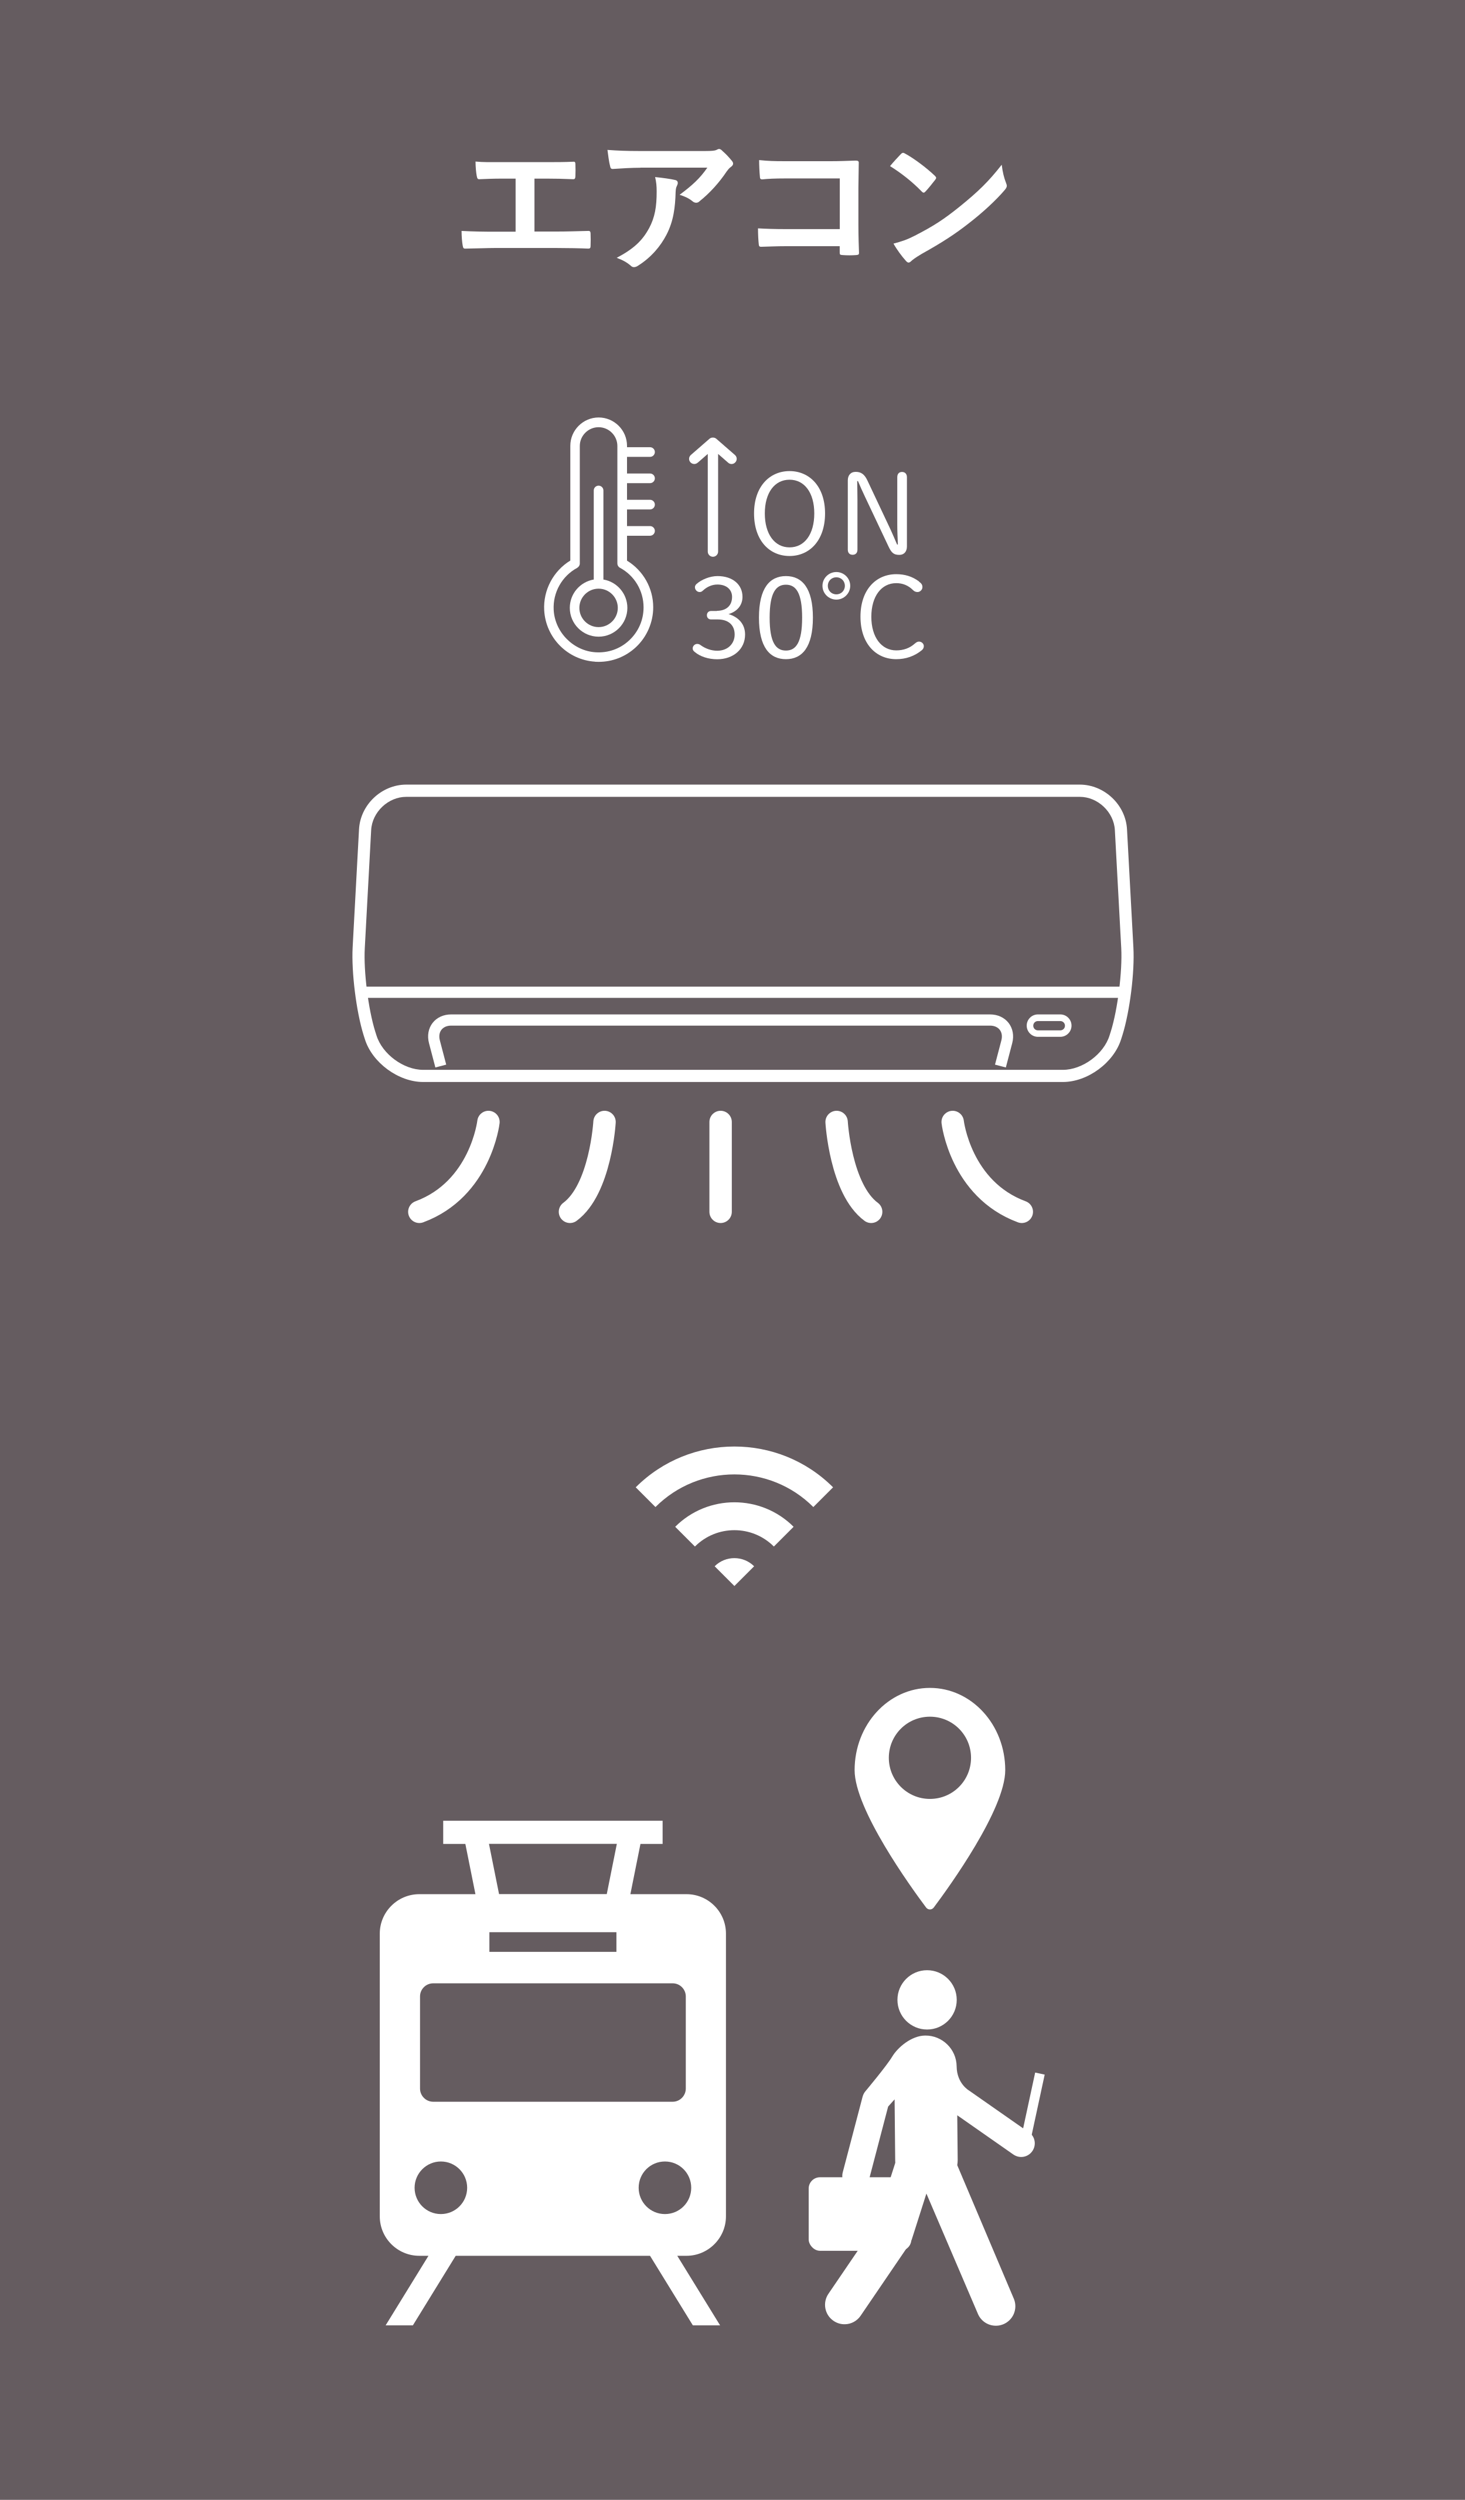 <?xml version="1.0" encoding="UTF-8"?>
<svg id="_レイヤー_2" data-name="レイヤー 2" xmlns="http://www.w3.org/2000/svg" viewBox="0 0 170 290">
  <defs>
    <style>
      .cls-1 {
        stroke-miterlimit: 10;
        stroke-width: 1.3px;
      }

      .cls-1, .cls-2 {
        fill: none;
        stroke: #fff;
      }

      .cls-3 {
        fill: #655c60;
      }

      .cls-4 {
        fill: #fff;
      }

      .cls-2 {
        stroke-linecap: round;
        stroke-linejoin: round;
        stroke-width: 2.6px;
      }
    </style>
  </defs>
  <g id="_レイヤー_1-2" data-name="レイヤー 1">
    <g>
      <rect class="cls-3" width="170" height="290"/>
      <g>
        <path class="cls-4" d="M62.02,26.86h2.58c1.21,0,2.41-.04,3.64-.07.2-.02.29.07.29.29.02.47.02.97,0,1.44,0,.23-.05.32-.27.32-.86-.04-2.47-.07-3.64-.07h-7.24c-.74,0-1.91.05-3.31.07-.29.02-.32-.05-.38-.36-.07-.4-.13-1.04-.13-1.69,1.3.07,2.67.09,3.82.09h2.45v-6.16h-1.41c-1.3,0-2.05.04-2.79.07-.22.02-.25-.11-.31-.38-.07-.36-.14-1.06-.14-1.67.9.09,1.62.07,3.11.07h5.1c1.1,0,2.09,0,3.15-.05.18-.02.23.09.23.29.02.45.02.95,0,1.4-.02.23-.05.34-.25.34-1.21-.05-2.09-.07-3.1-.07h-1.4v6.14Z"/>
        <path class="cls-4" d="M74.32,19.46c-1.03,0-2.12.07-3.19.14-.22.02-.29-.11-.32-.27-.14-.5-.25-1.4-.32-1.94,1.22.09,2.21.13,3.65.13h7.72c.76,0,1.06-.04,1.24-.11.09-.04.25-.13.34-.13.14,0,.29.11.41.25.4.34.74.72,1.08,1.13.09.11.14.22.14.32,0,.14-.09.27-.25.38-.2.14-.34.32-.49.52-.85,1.28-1.96,2.52-3.17,3.48-.11.11-.23.16-.38.16s-.31-.07-.43-.18c-.45-.36-.9-.56-1.49-.74,1.44-1.08,2.32-1.85,3.22-3.15h-7.78ZM75.32,26.48c.68-1.28.88-2.5.88-4.25,0-.67-.04-1.08-.18-1.69.88.09,1.82.22,2.32.34.23.05.31.18.31.34,0,.11-.04.22-.09.32-.13.25-.14.43-.16.74-.05,1.75-.23,3.35-1.06,4.95-.7,1.35-1.78,2.63-3.28,3.58-.16.11-.32.18-.5.18-.13,0-.25-.05-.36-.16-.43-.38-.95-.67-1.64-.92,1.96-1.03,2.99-2,3.76-3.44Z"/>
        <path class="cls-4" d="M97.43,20.7h-6.28c-1.22,0-2.07.04-2.7.11-.2,0-.27-.09-.27-.31-.05-.49-.09-1.33-.09-1.93,1.08.11,1.71.13,3.01.13h5.35c.94,0,1.89-.04,2.84-.07.29,0,.38.07.36.31,0,.95-.04,1.89-.04,2.84v4.3c0,1.31.05,2.75.07,3.26,0,.18-.07.23-.32.25-.5.04-1.08.04-1.58,0-.29-.02-.34-.04-.34-.31v-.72h-6.19c-1.13,0-2.09.05-2.95.07-.16,0-.23-.07-.25-.27-.05-.47-.09-1.12-.09-1.87.85.05,1.89.09,3.31.09h6.18v-5.89Z"/>
        <path class="cls-4" d="M104.55,17.87c.07-.09.16-.14.25-.14.07,0,.14.04.23.09.92.49,2.41,1.58,3.44,2.56.11.11.16.18.16.25s-.04.14-.11.23c-.27.36-.86,1.08-1.12,1.35-.09.09-.14.14-.22.14s-.14-.05-.23-.14c-1.08-1.12-2.38-2.14-3.67-2.94.4-.49.92-1.04,1.26-1.4ZM106.12,27.36c2.2-1.13,3.37-1.89,5.19-3.35,2.2-1.78,3.4-2.94,4.93-4.9.11.9.27,1.51.5,2.11.05.13.09.23.09.34,0,.16-.09.31-.29.54-.96,1.12-2.5,2.56-4.14,3.82-1.49,1.17-3.01,2.18-5.44,3.53-.81.49-1.04.67-1.21.83-.11.11-.22.18-.32.18-.09,0-.2-.07-.31-.2-.45-.5-1.01-1.24-1.44-2,.92-.25,1.48-.41,2.43-.9Z"/>
      </g>
      <path class="cls-4" d="M85.22,183.99l-2.29-2.29c1.26-1.26,3.31-1.26,4.58,0l-2.29,2.29ZM89.8,179.41c-2.53-2.53-6.63-2.53-9.16,0l-2.29-2.29c3.79-3.79,9.95-3.79,13.74,0l-2.29,2.29ZM94.38,174.83c-5.05-5.05-13.27-5.05-18.32,0l-2.29-2.29c6.31-6.31,16.59-6.31,22.9,0l-2.29,2.29Z"/>
      <g>
        <g>
          <path class="cls-2" d="M56.68,130.16s-.9,7.79-8.02,10.42"/>
          <path class="cls-2" d="M70.15,130.16s-.45,7.79-4.01,10.42"/>
          <path class="cls-2" d="M83.62,130.16v10.42"/>
          <path class="cls-2" d="M97.08,130.16s.45,7.79,4.01,10.42"/>
          <path class="cls-2" d="M110.55,130.16s.9,7.79,8.02,10.42"/>
        </g>
        <g>
          <path class="cls-4" d="M125.3,92.44c2.09,0,3.96,1.77,4.07,3.86l.74,13.69c.14,2.68-.41,7.11-1.21,9.67l-.15.47c-.67,2.16-3.15,3.98-5.41,3.98H49.1c-2.26,0-4.73-1.82-5.41-3.98l-.15-.47c-.8-2.56-1.36-6.99-1.21-9.67l.74-13.69c.11-2.09,1.98-3.86,4.07-3.86h78.15M125.3,91.02H47.15c-2.87,0-5.34,2.34-5.49,5.2l-.74,13.69c-.15,2.86.42,7.44,1.27,10.17l.15.47c.85,2.73,3.9,4.97,6.76,4.97h74.24c2.87,0,5.91-2.24,6.76-4.97l.15-.47c.85-2.73,1.43-7.31,1.27-10.17l-.74-13.69c-.15-2.86-2.63-5.2-5.49-5.2h0Z"/>
          <line class="cls-1" x1="130.51" y1="115.11" x2="41.94" y2="115.11"/>
          <path class="cls-1" d="M51.15,123.67l-.74-2.82c-.36-1.39.51-2.52,1.95-2.52h62.52c1.43,0,2.31,1.13,1.95,2.52l-.74,2.82"/>
          <path class="cls-4" d="M123.04,118.45c.3,0,.54.24.54.54s-.24.54-.54.54h-2.6c-.3,0-.54-.24-.54-.54s.24-.54.54-.54h2.6M123.04,117.68h-2.6c-.72,0-1.3.59-1.3,1.3h0c0,.72.59,1.3,1.3,1.3h2.6c.72,0,1.3-.59,1.3-1.3h0c0-.72-.59-1.3-1.3-1.3h0Z"/>
        </g>
      </g>
      <g>
        <g>
          <path class="cls-4" d="M80.96,53.68l1.17-1.02v11.33c0,.33.27.6.6.6s.6-.27.6-.6v-11.33l1.17,1.02c.11.1.25.15.39.15.17,0,.33-.07.45-.21.22-.25.19-.63-.06-.84l-2.16-1.88s-.02-.01-.03-.02c-.01-.01-.03-.02-.04-.03-.02-.01-.04-.02-.06-.03-.01,0-.03-.01-.04-.02-.02,0-.04-.01-.07-.02-.01,0-.03,0-.04-.01-.07-.01-.15-.01-.23,0-.01,0-.03,0-.04.01-.02,0-.04.01-.07.02-.02,0-.03.01-.04.02-.02,0-.04.02-.06.03-.01,0-.03.02-.04.03-.01,0-.02.01-.03.02l-2.16,1.88c-.25.22-.28.59-.06.84.22.25.6.28.84.06Z"/>
          <path class="cls-4" d="M69.46,73.86c1.84,0,3.34-1.5,3.34-3.34,0-1.65-1.21-3.03-2.78-3.29v-10.33c0-.31-.25-.56-.56-.56s-.56.25-.56.56v10.33c-1.58.27-2.78,1.64-2.78,3.29,0,1.84,1.5,3.34,3.34,3.34ZM69.46,68.29c1.23,0,2.23,1,2.23,2.23s-1,2.23-2.23,2.23-2.23-1-2.23-2.23,1-2.23,2.23-2.23Z"/>
          <path class="cls-4" d="M69.05,76.77c.14,0,.28.01.42.01,1.62,0,3.14-.6,4.33-1.71,1.27-1.19,2-2.88,2-4.62,0-2.22-1.16-4.26-3.04-5.41v-2.89h2.67c.31,0,.56-.25.56-.56s-.25-.56-.56-.56h-2.67v-1.93h2.67c.31,0,.56-.25.56-.56s-.25-.56-.56-.56h-2.67v-1.93h2.67c.31,0,.56-.25.56-.56s-.25-.56-.56-.56h-2.67v-1.93h2.67c.31,0,.56-.25.56-.56s-.25-.56-.56-.56h-2.67v-.16c0-1.81-1.48-3.29-3.29-3.29s-3.29,1.48-3.29,3.29v13.31c-1.98,1.21-3.16,3.44-3.03,5.77.18,3.2,2.72,5.76,5.91,5.96ZM66.99,65.86c.18-.1.29-.29.29-.49v-13.63c0-1.2.98-2.18,2.18-2.18s2.18.98,2.18,2.18v13.63c0,.2.11.39.29.49,1.7.91,2.75,2.67,2.75,4.6,0,1.46-.59,2.81-1.65,3.81-1.06,1-2.45,1.49-3.91,1.4-2.59-.16-4.73-2.32-4.87-4.91-.11-2.02.96-3.94,2.74-4.89Z"/>
        </g>
        <g>
          <path class="cls-4" d="M83.18,70.86c1.08,0,1.77-.58,1.77-1.62,0-.81-.61-1.43-1.7-1.43-.64,0-1.22.27-1.68.7-.17.16-.27.17-.4.17-.25,0-.53-.23-.53-.57,0-.12.07-.25.16-.34.6-.55,1.6-.94,2.46-.94,1.78,0,2.9,1,2.9,2.41,0,1.01-.66,1.72-1.62,2,1.18.35,1.92,1.18,1.92,2.37,0,1.69-1.35,2.87-3.24,2.87-1,0-1.96-.31-2.57-.82-.18-.14-.27-.25-.27-.44,0-.29.26-.52.51-.52.13,0,.25.03.35.1.62.46,1.31.69,1.99.69,1.24,0,2.02-.83,2.02-1.88,0-1.11-.74-1.75-1.96-1.75h-.78c-.29,0-.48-.2-.48-.49s.2-.49.48-.49h.7Z"/>
          <path class="cls-4" d="M94.33,71.65c0,3.43-1.25,4.82-3.13,4.82s-3.13-1.39-3.13-4.82,1.25-4.82,3.13-4.82,3.13,1.39,3.13,4.82ZM89.31,71.65c0,2.87.71,3.82,1.89,3.82s1.88-.95,1.88-3.82-.71-3.82-1.88-3.82-1.89.95-1.89,3.82Z"/>
          <path class="cls-4" d="M98.66,67.96c0,.88-.73,1.6-1.61,1.6s-1.61-.71-1.61-1.6.73-1.6,1.61-1.6,1.61.71,1.61,1.6ZM96.06,67.96c0,.56.43.99.99.99s.99-.43.99-.99-.43-.99-.99-.99-.99.43-.99.99ZM106.64,67.47c.29.21.4.38.4.64,0,.3-.27.57-.56.57-.18,0-.35-.04-.53-.22-.55-.55-1.2-.81-1.95-.81-1.72,0-2.89,1.52-2.89,3.9s1.18,3.9,2.89,3.9c.83,0,1.56-.25,2.18-.81.16-.13.29-.21.46-.21.29,0,.56.23.56.52,0,.18-.06.33-.22.47-.86.71-1.88,1.05-2.98,1.05-2.33,0-4.15-1.77-4.15-4.93s1.83-4.93,4.15-4.93c1,0,1.86.26,2.64.84Z"/>
        </g>
        <g>
          <path class="cls-4" d="M87.5,59.56c0-3.12,1.81-4.91,4.12-4.91s4.12,1.78,4.12,4.91-1.79,4.94-4.12,4.94-4.12-1.79-4.12-4.94ZM94.49,59.56c0-2.39-1.13-3.91-2.87-3.91s-2.87,1.52-2.87,3.91,1.13,3.94,2.87,3.94,2.87-1.52,2.87-3.94Z"/>
          <path class="cls-4" d="M104.19,63.18c-.03-.75-.07-1.57-.07-2.33v-5.49c0-.38.2-.61.55-.61s.57.23.57.61v8.03c0,.61-.34.98-.87.98-.62,0-.9-.19-1.26-.96l-2.72-5.75c-.29-.6-.57-1.24-.83-1.85h-.09c.01.71.03,1.43.03,2.14v5.81c0,.38-.21.6-.56.6s-.56-.22-.56-.6v-8.03c0-.57.31-.99.92-.99s1.01.27,1.35.99l2.51,5.32c.33.68.64,1.44.94,2.12h.09Z"/>
        </g>
      </g>
      <path class="cls-4" d="M84.24,257.12v-32.81c0-2.52-2.06-4.57-4.57-4.57h-6.52l1.17-5.83h2.57v-2.69h-25.46v2.69h2.57l1.17,5.83h-6.52c-2.52,0-4.58,2.06-4.58,4.57v32.81c0,2.52,2.06,4.57,4.58,4.57h1.07l-4.97,8.07h3.16l4.97-8.07h22.55l4.97,8.07h3.16l-4.97-8.07h1.08c2.51,0,4.57-2.06,4.57-4.57ZM56.79,224.15h14.74v2.28h-14.74v-2.28ZM56.75,213.9h14.83l-1.17,5.83h-12.5l-1.17-5.83ZM48.74,231.6c0-.84.69-1.52,1.53-1.52h27.79c.84,0,1.52.69,1.52,1.52v10.69c0,.84-.69,1.53-1.52,1.53h-27.79c-.84,0-1.53-.69-1.53-1.53v-10.69ZM48.11,253.8c0-1.68,1.37-3.05,3.05-3.05s3.05,1.36,3.05,3.05-1.37,3.05-3.05,3.05-3.05-1.36-3.05-3.05ZM77.16,256.85c-1.68,0-3.05-1.36-3.05-3.05s1.36-3.05,3.05-3.05,3.05,1.36,3.05,3.05-1.36,3.05-3.05,3.05Z"/>
      <g>
        <g>
          <circle class="cls-4" cx="107.58" cy="232" r="3.44"/>
          <path class="cls-4" d="M119.39,247.37l-6.94-4.85s-1.42-.8-1.44-2.8c-.02-2-1.66-3.6-3.65-3.58-1.58.01-3.18,1.36-3.83,2.45-.65,1.08-3.08,3.98-3.08,3.98-.17.19-.28.41-.35.65l-2.31,8.8c-.22.85.28,1.71,1.13,1.93.15.04.31.06.46.05.68-.02,1.29-.49,1.47-1.18l2.21-8.44.75-.84.07,7.12c0,.08,0,.16.01.24l-2.29,7.17-5.47,8.03c-.7,1.03-.44,2.44.6,3.14.41.28.89.41,1.35.39.69-.02,1.37-.37,1.79-.99l5.66-8.31c.12-.18.22-.38.29-.59l1.68-5.27,5.95,13.89c.36.92,1.25,1.48,2.19,1.44.25,0,.49-.06.74-.15,1.16-.45,1.74-1.76,1.29-2.92l-6.59-15.55c.03-.2.05-.4.05-.61l-.05-5.18,6.51,4.55c.72.5,1.7.33,2.2-.39.5-.72.33-1.7-.39-2.2Z"/>
        </g>
        <rect class="cls-4" x="119.34" y="240.48" width="1.13" height="7.17" transform="translate(54.16 -19.8) rotate(12.17)"/>
      </g>
      <path class="cls-4" d="M107.91,195.81c-4.83,0-8.74,4.27-8.74,9.54,0,4.54,6.5,13.54,8.29,15.93.23.31.67.31.9,0,1.79-2.39,8.29-11.39,8.29-15.93,0-5.27-3.91-9.54-8.74-9.54ZM107.91,208.69c-2.63,0-4.77-2.13-4.77-4.77s2.13-4.77,4.77-4.77,4.77,2.13,4.77,4.77-2.13,4.77-4.77,4.77Z"/>
      <rect class="cls-4" x="93.84" y="252.58" width="11.91" height="8.53" rx="1.31" ry="1.31"/>
    </g>
  </g>
</svg>